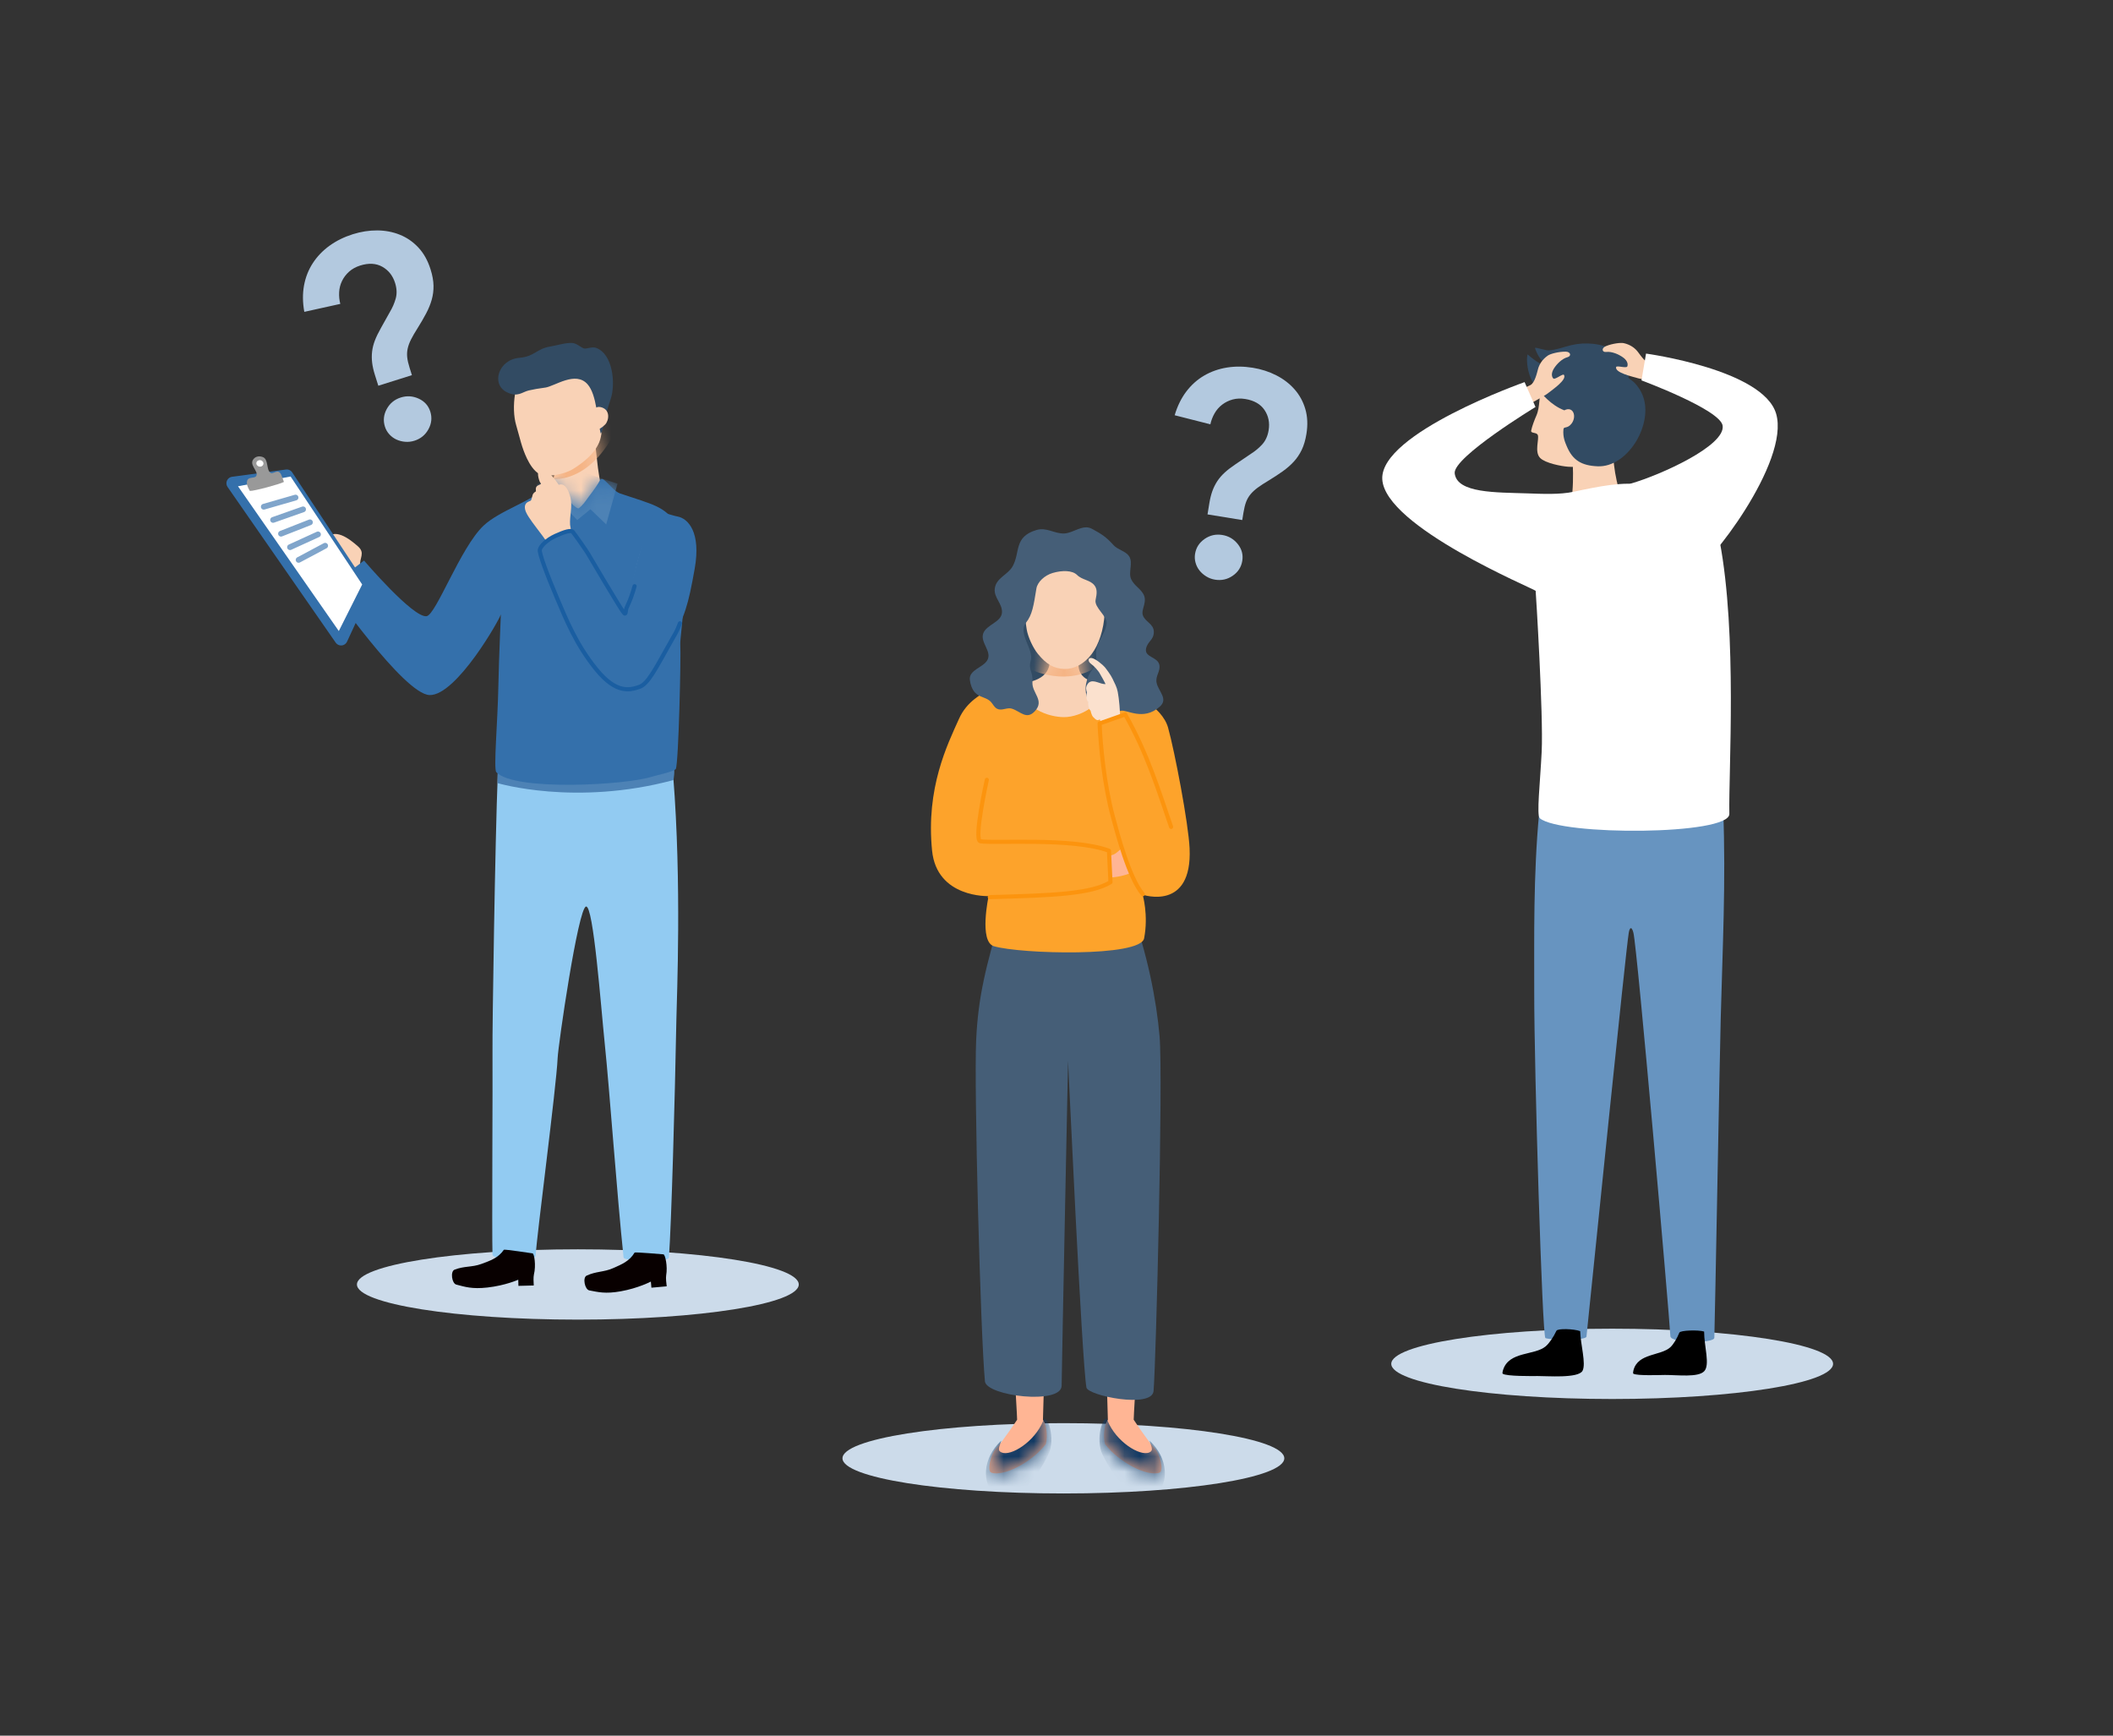 <svg width="140" height="115" viewBox="0 0 140 115" fill="none" xmlns="http://www.w3.org/2000/svg">
<rect x="0" y="0" width="140" height="115" fill="#333333" stroke="none"/>
<path fill-rule="evenodd" clip-rule="evenodd" d="M70.457 94.295C78.535 94.295 85.093 95.338 85.093 96.624C85.093 97.91 78.535 98.954 70.457 98.954C62.378 98.954 55.82 97.91 55.82 96.624C55.82 95.338 62.378 94.295 70.457 94.295Z" fill="#CCDBEA"/>
<path fill-rule="evenodd" clip-rule="evenodd" d="M106.817 88.036C114.895 88.036 121.453 89.08 121.453 90.366C121.453 91.652 114.895 92.695 106.817 92.695C98.739 92.695 92.181 91.652 92.181 90.366C92.181 89.08 98.739 88.036 106.817 88.036Z" fill="#CCDBEA"/>
<path fill-rule="evenodd" clip-rule="evenodd" d="M38.287 82.777C46.365 82.777 52.923 83.821 52.923 85.107C52.923 86.393 46.365 87.436 38.287 87.436C30.209 87.436 23.65 86.393 23.65 85.107C23.65 83.821 30.209 82.777 38.287 82.777Z" fill="#CCDBEA"/>
<path fill-rule="evenodd" clip-rule="evenodd" d="M73.033 81.073L73.404 94.071C73.404 94.071 73.212 94.31 73.16 94.885C73.114 95.398 73.22 95.69 73.22 95.69C74.129 96.883 75.999 97.855 76.819 97.578C77.139 97.469 76.849 96.338 76.533 96.004C76.07 95.515 75.115 94.067 75.115 94.067C75.115 94.067 75.221 91.156 75.56 88.444C75.852 86.097 76.024 85.216 76.308 82.787C76.507 81.089 76.414 80.381 76.414 80.381L73.034 81.073L73.033 81.073Z" fill="#FFB594"/>
<mask id="mask0_363_128090" style="mask-type:luminance" maskUnits="userSpaceOnUse" x="73" y="80" width="4" height="18">
<path d="M73.032 81.073L73.403 94.07C73.403 94.07 73.211 94.31 73.159 94.885C73.113 95.398 73.219 95.69 73.219 95.69C74.128 96.882 75.998 97.855 76.818 97.577C77.138 97.469 76.848 96.337 76.532 96.004C76.07 95.515 75.114 94.067 75.114 94.067C75.114 94.067 75.22 91.155 75.559 88.444C75.851 86.096 76.023 85.216 76.307 82.787C76.506 81.089 76.413 80.381 76.413 80.381L73.033 81.072L73.032 81.073Z" fill="white"/>
</mask>
<g mask="url(#mask0_363_128090)">
<path fill-rule="evenodd" clip-rule="evenodd" d="M76.163 95.453C76.343 95.974 76.408 96.119 76.146 96.236C75.537 96.507 73.949 95.543 73.378 94.121C73.159 93.577 72.507 95.312 73.068 96.419C75.913 102.031 78.756 97.853 76.163 95.453Z" fill="#113963"/>
</g>
<path fill-rule="evenodd" clip-rule="evenodd" d="M69.473 81.073L69.102 94.071C69.102 94.071 69.294 94.31 69.346 94.885C69.392 95.398 69.286 95.69 69.286 95.69C68.377 96.883 66.507 97.855 65.687 97.578C65.367 97.469 65.657 96.338 65.973 96.004C66.436 95.515 67.391 94.067 67.391 94.067C67.391 94.067 67.285 91.156 66.946 88.444C66.654 86.097 66.482 85.216 66.198 82.787C65.999 81.089 66.092 80.381 66.092 80.381L69.472 81.073L69.473 81.073Z" fill="#FFB594"/>
<mask id="mask1_363_128090" style="mask-type:luminance" maskUnits="userSpaceOnUse" x="65" y="80" width="5" height="18">
<path d="M69.475 81.073L69.104 94.071C69.104 94.071 69.296 94.31 69.348 94.885C69.394 95.398 69.288 95.69 69.288 95.69C68.379 96.883 66.509 97.855 65.689 97.577C65.369 97.469 65.659 96.338 65.975 96.004C66.438 95.515 67.393 94.067 67.393 94.067C67.393 94.067 67.287 91.155 66.948 88.444C66.656 86.096 66.484 85.216 66.2 82.787C66.001 81.089 66.094 80.381 66.094 80.381L69.474 81.072L69.475 81.073Z" fill="white"/>
</mask>
<g mask="url(#mask1_363_128090)">
<path fill-rule="evenodd" clip-rule="evenodd" d="M66.343 95.453C66.163 95.974 66.098 96.12 66.36 96.236C66.968 96.508 68.557 95.543 69.128 94.122C69.347 93.578 69.999 95.312 69.438 96.42C66.592 102.031 63.751 97.853 66.343 95.453Z" fill="#113963"/>
</g>
<path fill-rule="evenodd" clip-rule="evenodd" d="M66.487 60.069C65.271 64.146 64.814 66.079 64.678 68.893C64.528 71.994 64.961 88.358 65.258 91.523C65.35 92.504 70.325 93.095 70.34 91.816C70.367 89.642 70.767 70.278 70.767 70.278C70.767 70.278 71.678 90.245 71.984 91.937C72.081 92.472 76.334 93.346 76.432 92.163C76.595 90.195 77.069 71.477 76.829 68.657C76.624 66.255 76.007 63.147 74.941 60.268C74.941 60.268 68.923 61.012 66.487 60.069Z" fill="#455E77"/>
<path fill-rule="evenodd" clip-rule="evenodd" d="M69.162 49.142C68.383 49.303 66.908 48.388 66.76 47.344C66.404 44.84 66.14 40.74 67.243 37.848C67.966 35.954 69.247 35.94 70.593 35.836C72.344 35.702 74.159 36.064 74.546 38.542C74.965 41.225 74.675 42.829 74.853 45.463C74.934 46.666 75.286 48.49 75.286 48.49C75.286 48.49 72.578 49.331 72.215 49.431C70.169 49.994 68.992 48.607 68.992 48.607L69.162 49.142Z" fill="#324B63"/>
<path fill-rule="evenodd" clip-rule="evenodd" d="M67.448 45.353C68.049 45.21 69.384 45.112 69.539 43.997C69.606 43.517 69.514 42.372 69.605 41.773C69.677 41.306 71.561 41.358 71.498 41.813C71.389 42.597 71.445 43.466 71.453 44.023C71.47 45.291 72.865 45.157 73.456 45.518C74.522 46.169 71.707 50.873 68.408 47.797C67.36 46.821 67.448 45.353 67.448 45.353L67.448 45.353Z" fill="#F9D2B6"/>
<mask id="mask2_363_128090" style="mask-type:luminance" maskUnits="userSpaceOnUse" x="67" y="41" width="7" height="8">
<path d="M67.447 45.353C68.048 45.21 69.383 45.112 69.538 43.997C69.605 43.517 69.513 42.372 69.604 41.773C69.676 41.306 71.56 41.358 71.497 41.813C71.388 42.597 71.444 43.466 71.452 44.023C71.469 45.291 72.864 45.157 73.455 45.518C74.521 46.169 71.706 50.873 68.407 47.797C67.359 46.82 67.447 45.353 67.447 45.353L67.447 45.353Z" fill="white"/>
</mask>
<g mask="url(#mask2_363_128090)">
<path fill-rule="evenodd" clip-rule="evenodd" d="M68.279 44.349C68.279 44.349 70.75 45.601 72.854 44.056L72.962 42.222L68.639 42.88L68.28 44.349H68.279Z" fill="#F5B485"/>
</g>
<path fill-rule="evenodd" clip-rule="evenodd" d="M67.469 45.227C67.469 45.227 64.536 45.414 63.547 47.612C62.767 49.346 61.34 52.211 61.756 56.359C62.072 59.513 65.502 59.374 65.502 59.374C65.502 59.374 64.847 62.398 65.856 62.695C67.627 63.215 75.563 63.425 75.805 62.173C76.105 60.619 75.707 59.281 75.707 59.281C75.707 59.281 79.013 60.412 78.818 56.203C78.742 54.555 77.831 49.785 77.394 48.218C77.007 46.824 74.978 45.699 73.218 45.287C73.313 46.461 71.716 47.528 70.481 47.516C69.513 47.506 67.759 46.995 67.469 45.227L67.469 45.227Z" fill="#FDA32B"/>
<path fill-rule="evenodd" clip-rule="evenodd" d="M70.682 36.72C72.541 36.818 73.3 38.45 73.189 40.627C73.133 41.739 72.8 42.707 72.337 43.327C71.826 44.011 71.151 44.343 70.521 44.324C69.812 44.303 69.316 43.997 68.767 43.324C68.445 42.929 68.118 42.225 68.028 41.718C67.935 41.19 67.945 40.906 67.939 40.547C67.907 38.366 68.822 36.621 70.681 36.72H70.682Z" fill="#F9D2B6"/>
<path fill-rule="evenodd" clip-rule="evenodd" d="M67.972 41.271C67.419 41.962 68.507 43.03 68.294 43.767C68.114 44.391 68.456 44.49 68.406 45.191C68.354 45.92 69.235 46.396 68.57 47.118C68.015 47.72 67.616 47.138 67.049 46.956C66.752 46.86 66.445 47.074 66.151 46.995C65.869 46.919 65.789 46.608 65.578 46.434C65.279 46.19 64.874 46.188 64.6 45.887C64.402 45.668 64.288 45.338 64.258 45.041C64.192 44.379 65.136 44.24 65.418 43.74C65.742 43.166 64.937 42.578 65.143 41.975C65.347 41.38 66.374 41.228 66.389 40.558C66.401 39.982 65.852 39.598 65.908 39.024C65.98 38.286 66.772 38.1 67.094 37.522C67.61 36.599 67.158 35.569 68.669 35.118C69.353 34.914 69.864 35.377 70.519 35.346C71.129 35.318 71.74 34.71 72.348 35.037C72.999 35.386 73.315 35.6 73.782 36.122C74.052 36.424 74.577 36.514 74.801 36.841C75.11 37.292 74.723 37.942 74.958 38.398C75.17 38.808 75.451 38.914 75.71 39.288C76.088 39.831 75.59 40.349 75.717 40.752C75.859 41.205 76.448 41.325 76.449 41.867C76.45 42.414 76.031 42.486 75.933 42.981C75.82 43.551 76.687 43.515 76.811 44.035C76.916 44.471 76.537 44.769 76.633 45.241C76.749 45.81 77.428 46.305 76.842 46.823C75.733 47.803 74.658 46.988 74.253 47.097C73.314 47.351 72.425 47.339 72.193 46.736C71.844 45.835 71.882 45.469 72.069 44.911C72.299 44.229 72.725 44.309 72.631 43.462C72.537 42.604 73.226 42.099 73.319 41.317C73.379 40.821 72.482 40.254 72.591 39.743C72.678 39.338 72.709 39.032 72.514 38.785C72.22 38.412 71.714 38.443 71.361 38.094C71.046 37.783 70.374 37.78 69.751 37.962C69.211 38.12 68.738 38.561 68.668 38.997C68.484 40.125 68.399 40.734 67.972 41.269L67.972 41.271Z" fill="#455E77"/>
<path fill-rule="evenodd" clip-rule="evenodd" d="M73.216 48.821L74.326 48.861C74.291 48.684 74.223 48.102 74.219 47.657C74.214 47.086 74.151 46.33 74.057 45.839C73.995 45.514 73.858 45.282 73.721 44.987C73.599 44.723 73.311 44.338 73.195 44.198C73.086 44.066 72.568 43.618 72.315 43.598C72.069 43.578 72.076 43.827 72.265 43.966C72.547 44.175 72.758 44.451 72.835 44.566C72.877 44.627 73.265 45.326 73.25 45.327C72.903 45.352 72.47 44.99 72.156 45.218C72.093 45.264 71.998 45.391 71.971 45.523C71.941 45.682 72.014 45.87 72.014 45.87C72.014 45.87 71.962 46.11 71.986 46.249C72.013 46.406 72.094 46.533 72.094 46.533C72.094 46.533 72.1 46.755 72.129 46.854C72.17 46.99 72.231 47.09 72.255 47.071C72.255 47.071 72.311 47.391 72.436 47.516C72.619 47.701 72.709 47.771 72.87 47.662C72.872 47.66 72.997 48.044 73.029 48.162C73.179 48.702 73.164 48.724 73.216 48.821Z" fill="#FBE1CE"/>
<path fill-rule="evenodd" clip-rule="evenodd" d="M70.709 57.102C71.007 57.206 71.858 56.5 72.631 56.636C74.562 56.976 73.522 55.989 75.852 55.7C76.216 55.655 76.987 55.766 77.709 56.082C77.78 56.114 77.835 56.2 77.827 56.262C77.82 56.321 77.716 56.355 77.755 56.39C77.871 56.492 78.048 56.764 77.932 56.801C77.861 56.824 78.009 56.905 77.91 56.952C77.648 57.076 77.454 57.017 77.15 57.054C77.113 57.058 77.213 57.082 77.24 57.1C77.293 57.138 77.307 57.202 77.214 57.252C76.66 57.546 76.028 57.314 75.488 57.584C74.826 57.913 74.28 58.11 73.527 58.14C72.82 58.168 71.14 58.741 70.554 58.608L70.709 57.102Z" fill="#FFB594"/>
<path fill-rule="evenodd" clip-rule="evenodd" d="M73.564 58.454L73.48 56.23L69.005 56.305L69.039 59.449L73.564 58.454Z" fill="#FDA32B"/>
<path fill-rule="evenodd" clip-rule="evenodd" d="M72.914 47.903C73.01 49.174 73.284 52.253 73.592 53.488C73.842 54.491 74.291 55.987 74.623 56.969C75.179 58.612 75.707 59.354 77.255 59.03C78.379 58.795 78.814 57.678 78.641 56.528C78.506 55.633 78.228 54.694 77.569 53.074C77.065 51.835 74.693 47.38 74.693 47.38C74.693 47.38 73.49 47.77 72.915 47.902L72.914 47.903Z" fill="#FDA32B"/>
<path d="M65.384 51.67C65.384 51.67 64.496 55.66 64.955 55.74C65.862 55.899 71.099 55.477 73.476 56.368L73.577 58.452C72.317 59.221 69.851 59.329 65.58 59.443M77.593 54.788C76.743 52.316 76.021 49.94 74.552 47.336L72.855 47.935C72.916 49.388 73.156 51.965 73.736 54.115C74.029 55.199 74.795 58.149 75.718 59.248" stroke="#FC940E" stroke-width="0.273" stroke-linecap="round" stroke-linejoin="round"/>
<path fill-rule="evenodd" clip-rule="evenodd" d="M32.981 51.292C32.803 55.712 32.614 68.126 32.631 69.641C32.651 71.528 32.585 81.737 32.631 83.13C32.642 83.485 35.468 83.645 35.491 83.194C35.558 81.882 36.86 72.054 36.947 70.103C36.986 69.226 38.302 60.17 38.828 60.065C39.318 59.967 39.817 66.721 40.062 69.087C40.402 72.358 40.863 79.017 41.317 83.325C41.343 83.573 44.291 83.673 44.319 83.319C44.483 81.21 44.716 72.84 44.816 67.514C44.843 66.057 45.171 58.518 44.607 51.456C44.597 51.333 42.906 51.841 42.74 51.876C39.476 52.575 33.185 52.061 32.981 51.293V51.292Z" fill="#92CBF2"/>
<path fill-rule="evenodd" clip-rule="evenodd" d="M36.587 28.575C36.601 29.188 37.346 31.571 35.99 32.972C35.602 33.373 37.119 34.392 38.511 34.414C39.843 34.435 41.071 33.486 40.441 33.127C39.64 32.669 39.657 31.042 39.356 28.731C39.262 28.012 36.587 28.574 36.587 28.574V28.575Z" fill="#F9D2B6"/>
<mask id="mask3_363_128090" style="mask-type:luminance" maskUnits="userSpaceOnUse" x="35" y="28" width="6" height="7">
<path d="M36.584 28.575C36.598 29.188 37.343 31.571 35.987 32.971C35.599 33.373 37.117 34.392 38.508 34.414C39.84 34.434 41.068 33.486 40.438 33.126C39.637 32.668 39.654 31.042 39.353 28.73C39.259 28.012 36.584 28.574 36.584 28.574V28.575Z" fill="white"/>
</mask>
<g mask="url(#mask3_363_128090)">
<path fill-rule="evenodd" clip-rule="evenodd" d="M36.114 31.701C36.114 31.701 38.819 32.44 40.792 28.55L39.287 26.679L34.274 30.526L36.114 31.701Z" fill="#F5B485"/>
</g>
<path fill-rule="evenodd" clip-rule="evenodd" d="M32.969 51.042V51.888C32.969 51.888 38.128 53.435 44.624 51.684C44.624 51.684 44.745 50.931 44.624 50.911C44.502 50.892 39.146 52.596 32.969 51.042Z" fill="#4D82B5"/>
<path fill-rule="evenodd" clip-rule="evenodd" d="M24.421 38.184C24.292 38.04 23.889 37.706 23.863 37.487C23.8 36.968 24.223 36.643 23.714 36.198C23.182 35.731 22.109 34.858 21.529 35.794C21.375 36.043 21.251 36.342 21.214 36.63C21.18 36.9 21.235 37.179 21.331 37.418C21.419 37.636 21.549 37.848 21.727 37.994C21.938 38.166 23.325 38.813 23.716 38.802C23.851 38.799 24.328 38.286 24.422 38.184H24.421Z" fill="#F9D2B6"/>
<path fill-rule="evenodd" clip-rule="evenodd" d="M33.177 40.716C33.151 40.962 30.243 46.104 28.461 46.053C26.757 46.006 21.812 38.9 21.812 38.9L24.119 37.141C24.119 37.141 27.363 40.944 28.259 40.829C28.89 40.747 30.503 36.283 32.033 34.833C33.095 33.827 35.249 33.215 36.164 32.273C36.319 32.115 36.565 31.658 36.691 31.836C37.346 32.757 37.909 33.543 38.299 33.686C38.363 33.71 38.672 33.394 38.833 33.152C39.049 32.827 39.414 32.433 39.754 31.816C39.964 31.436 40.52 32.503 41.089 32.697C43.297 33.448 44.054 33.528 44.858 34.791C45.976 36.551 45.027 42.117 45.073 42.708C45.128 43.42 44.961 50.561 44.778 50.944C44.694 51.118 43.406 51.392 43.23 51.452C41.556 52.016 34.093 52.443 32.884 51.163C32.689 50.957 32.979 47.789 33.02 45.43C33.056 43.447 33.209 40.409 33.177 40.716Z" fill="#3470AB"/>
<mask id="mask4_363_128090" style="mask-type:luminance" maskUnits="userSpaceOnUse" x="21" y="31" width="25" height="22">
<path d="M33.179 40.716C33.153 40.962 30.245 46.104 28.463 46.054C26.759 46.006 21.814 38.901 21.814 38.901L24.121 37.141C24.121 37.141 27.365 40.944 28.261 40.829C28.892 40.748 30.506 36.283 32.035 34.833C33.097 33.827 35.251 33.215 36.166 32.273C36.321 32.115 36.567 31.659 36.693 31.837C37.348 32.757 37.911 33.543 38.301 33.686C38.365 33.71 38.674 33.395 38.835 33.152C39.051 32.827 39.416 32.433 39.756 31.817C39.966 31.436 40.522 32.503 41.091 32.697C43.299 33.448 44.056 33.528 44.86 34.792C45.978 36.552 45.029 42.118 45.075 42.708C45.13 43.42 44.963 50.561 44.78 50.944C44.696 51.119 43.407 51.393 43.232 51.452C41.558 52.016 34.095 52.444 32.886 51.163C32.691 50.957 32.981 47.789 33.022 45.43C33.058 43.447 33.211 40.409 33.179 40.716Z" fill="white"/>
</mask>
<g mask="url(#mask4_363_128090)">
<path fill-rule="evenodd" clip-rule="evenodd" d="M35.551 32.105L36.315 34.856L37.64 33.819L38.246 34.456L39.119 33.741L40.164 34.745C40.164 34.745 40.917 32.05 40.915 32.05C40.913 32.05 38.213 31.145 38.213 31.145L35.551 32.105Z" fill="#4D82B5"/>
</g>
<path fill-rule="evenodd" clip-rule="evenodd" d="M34.779 24.389C34.147 25.145 33.849 26.991 34.203 28.185C34.449 29.017 34.556 29.632 34.918 30.388C35.103 30.773 35.377 31.199 35.708 31.388C36.139 31.634 37.3 31.496 38.007 31.051C38.673 30.631 39.374 30.073 39.701 29.309C40.036 28.522 39.883 26.893 39.618 26.1C38.835 23.753 35.684 23.308 34.779 24.389V24.389Z" fill="#F9D2B6"/>
<path fill-rule="evenodd" clip-rule="evenodd" d="M36.121 25.681C35.6 25.757 35.415 25.782 35.039 25.869C34.588 25.972 34.306 26.352 33.573 25.983C32.515 25.451 33.031 23.826 34.403 23.709C35.451 23.62 35.531 23.105 36.475 22.956C36.889 22.89 37.507 22.689 37.932 22.727C38.207 22.751 38.483 23.011 38.669 23.081C38.843 23.147 39.214 22.947 39.496 23.05C40.624 23.46 40.792 25.456 40.462 26.438C40.142 27.386 40.012 27.993 40.011 28.002C39.99 28.337 39.824 28.814 39.794 28.698C39.569 27.811 39.546 26.167 38.934 25.466C38.136 24.552 36.767 25.589 36.121 25.683L36.121 25.681Z" fill="#324B63"/>
<path fill-rule="evenodd" clip-rule="evenodd" d="M39.143 27.699C39.222 27.543 39.115 27.472 39.206 27.319C39.31 27.146 39.479 26.909 39.781 26.971C40.466 27.112 40.354 27.859 40.098 28.125C39.639 28.6 39.247 28.524 39.226 28.475C39.032 28 39.143 27.699 39.143 27.699H39.143Z" fill="#F9D2B6"/>
<path fill-rule="evenodd" clip-rule="evenodd" d="M36.729 36.837C36.323 35.836 35.62 35.151 35.042 34.272C34.912 34.075 34.744 33.791 34.779 33.537C34.822 33.224 35.156 33.221 35.186 33.145C35.319 32.816 35.219 32.744 35.51 32.553C35.511 32.552 35.504 32.496 35.504 32.493C35.477 32.193 35.611 32.188 35.825 32.079C35.876 32.053 35.78 31.97 35.759 31.914C35.694 31.735 35.641 31.556 35.646 31.363C35.648 31.272 35.665 31.17 35.735 31.109C36.114 30.783 36.857 31.897 37.023 32.121C37.024 32.122 37.072 32.106 37.074 32.106C37.501 32.003 37.714 32.635 37.795 32.961C37.94 33.543 37.734 34.177 37.772 34.771C37.785 34.977 38.058 36.184 38.042 36.225C37.957 36.437 36.911 36.738 36.729 36.838L36.729 36.837Z" fill="#F9D2B6"/>
<path fill-rule="evenodd" clip-rule="evenodd" d="M36.402 37.683C36.402 37.683 36.052 36.749 36.091 36.485C36.091 36.485 36.266 35.848 38.18 35.43L38.968 36.665L36.401 37.683H36.402Z" fill="#3A76A3"/>
<path d="M45.869 37.748C45.596 39.114 45.395 40.148 44.776 41.459C43.984 43.137 43.053 44.958 42.487 45.288C40.199 46.623 38.172 41.719 37.536 40.452C37.011 39.408 36.048 36.904 36.1 36.533C36.193 35.857 38.132 35.371 38.161 35.4C38.561 35.8 41.209 40.84 41.507 40.869C41.515 40.87 42.045 37.474 42.591 36.108C43.137 34.743 43.684 34.196 44.776 34.469" fill="#80A5CB"/>
<path fill-rule="evenodd" clip-rule="evenodd" d="M33.385 82.806C33.415 82.762 35.285 83.046 35.285 83.046C35.398 83.063 35.526 83.837 35.374 84.456C35.336 84.612 35.351 85 35.365 85.173L34.349 85.199L34.338 84.792C34.338 84.792 33.479 85.176 32.296 85.308C31.27 85.423 30.812 85.264 30.233 85.115C29.933 85.038 29.829 84.239 30.114 84.127C30.756 83.874 31.269 83.975 31.887 83.749C32.488 83.528 33.011 83.355 33.386 82.805L33.385 82.806Z" fill="#080000"/>
<path fill-rule="evenodd" clip-rule="evenodd" d="M42.047 82.993C42.073 82.948 43.958 83.111 43.958 83.111C44.071 83.121 44.248 83.885 44.137 84.513C44.109 84.671 44.148 85.057 44.173 85.229L43.16 85.32L43.124 84.915C43.124 84.915 42.291 85.353 41.119 85.561C40.103 85.74 39.635 85.611 39.047 85.5C38.744 85.442 38.589 84.651 38.866 84.521C39.49 84.228 40.009 84.296 40.611 84.03C41.197 83.772 41.708 83.566 42.047 82.993V82.993Z" fill="#080000"/>
<path fill-rule="evenodd" clip-rule="evenodd" d="M15.077 32.266C14.992 32.142 14.976 31.982 15.037 31.845C15.098 31.707 15.226 31.61 15.375 31.59C16.398 31.452 18.252 31.203 18.943 31.11C19.107 31.088 19.27 31.162 19.361 31.3C20.136 32.472 23.684 37.84 24.417 38.951C24.5 39.076 24.512 39.235 24.449 39.371C24.177 39.958 23.425 41.584 22.992 42.518C22.926 42.659 22.791 42.754 22.637 42.767C22.483 42.781 22.333 42.71 22.244 42.583C20.845 40.569 16.438 34.223 15.078 32.265L15.077 32.266Z" fill="#3470AB"/>
<path fill-rule="evenodd" clip-rule="evenodd" d="M15.768 32.218L19.254 31.573L23.997 38.727L22.448 41.811L15.768 32.218Z" fill="white"/>
<path d="M17.477 33.575L19.581 32.968M18.094 34.449L20.082 33.748M18.618 35.362L20.537 34.608M19.215 36.255L21.069 35.408M19.785 37.097L21.544 36.159" stroke="#80A5CB" stroke-width="0.382" stroke-linecap="round" stroke-linejoin="round"/>
<path fill-rule="evenodd" clip-rule="evenodd" d="M16.553 32.528C16.457 32.36 16.349 32.172 16.357 31.972C16.374 31.515 16.859 31.753 16.981 31.53C17.153 31.215 16.449 30.793 16.815 30.395C16.951 30.248 17.155 30.195 17.399 30.278C17.807 30.418 17.627 31.108 17.914 31.323C18.106 31.467 18.427 30.995 18.634 31.455C18.669 31.532 18.812 31.931 18.812 31.931C18.569 32.074 16.816 32.546 16.553 32.527V32.528Z" fill="#999999"/>
<path fill-rule="evenodd" clip-rule="evenodd" d="M17.255 30.492C17.384 30.514 17.473 30.626 17.453 30.742C17.434 30.859 17.314 30.937 17.185 30.915C17.056 30.893 16.968 30.781 16.987 30.665C17.007 30.548 17.127 30.471 17.255 30.492Z" fill="white"/>
<path d="M44.898 34.224C45.579 34.355 46.461 35.242 46.028 37.681C45.595 40.119 45.379 40.853 44.393 42.605C43.408 44.357 42.927 45.327 42.35 45.517C41.774 45.706 40.86 46.014 39.514 44.357C38.168 42.7 37.519 41.066 36.894 39.598C36.269 38.13 35.717 36.663 35.765 36.426C35.813 36.189 36.211 35.775 36.81 35.503C37.409 35.231 37.831 35.101 37.952 35.243C38.072 35.385 38.889 36.545 38.961 36.687C39.033 36.829 41.076 40.261 41.245 40.474C41.413 40.687 41.437 40.782 41.485 40.38C41.533 39.977 42.47 35.929 42.831 35.29C43.138 33.377 44.033 34.059 44.898 34.224Z" fill="#3470AB"/>
<path d="M42.045 38.84C41.739 39.933 41.506 40.206 41.485 40.38C41.437 40.782 41.413 40.687 41.245 40.474C41.076 40.261 39.033 36.829 38.961 36.687C38.889 36.545 38.072 35.385 37.952 35.243C37.831 35.101 37.409 35.231 36.81 35.503C36.211 35.775 35.813 36.189 35.765 36.426C35.717 36.663 36.269 38.13 36.894 39.598C37.519 41.066 38.168 42.7 39.514 44.357C40.86 46.014 41.774 45.706 42.35 45.517C42.927 45.327 43.408 44.357 44.393 42.605C44.803 41.877 44.835 41.871 45.05 41.299" stroke="#1A5EA1" stroke-width="0.273" stroke-linecap="round" stroke-linejoin="round"/>
<path fill-rule="evenodd" clip-rule="evenodd" d="M114.173 53.674C114.36 58.415 114.126 62.914 114.009 67.482C113.931 70.529 113.633 87.145 113.586 88.639C113.574 89.021 110.697 89.019 110.673 88.534C110.603 87.127 108.481 62.805 108.225 61.807C108.111 61.365 107.98 61.429 107.916 61.803C107.722 62.943 105.59 83.94 105.114 88.561C105.087 88.827 102.739 88.797 102.393 88.658C102.186 88.575 101.648 70.911 101.653 65.751C101.657 62.089 101.586 58.028 101.98 53.849C101.992 53.717 103.763 54.261 103.937 54.3C107.361 55.049 113.959 54.498 114.172 53.674H114.173Z" fill="#6794C0"/>
<path fill-rule="evenodd" clip-rule="evenodd" d="M104.698 88.198C104.717 89.067 105.099 90.348 104.854 90.823C104.585 91.344 102.464 91.166 101.881 91.173C101.548 91.177 99.801 91.197 99.562 91.019C99.525 90.991 99.576 90.808 99.587 90.772C99.983 89.515 101.677 89.826 102.414 89.203C102.633 89.017 102.924 88.605 103.124 88.175C103.202 88.008 104.287 88.046 104.698 88.198V88.198Z" fill="black"/>
<path fill-rule="evenodd" clip-rule="evenodd" d="M112.909 88.226C112.908 89.21 113.315 90.433 112.913 90.856C112.51 91.28 111.167 91.1 110.312 91.102C110.014 91.103 108.439 91.167 108.218 91.016C108.183 90.992 108.22 90.824 108.228 90.791C108.525 89.638 110.052 89.85 110.682 89.255C110.87 89.078 111.11 88.693 111.269 88.297C111.332 88.142 112.533 88.106 112.908 88.226L112.909 88.226Z" fill="black"/>
<path fill-rule="evenodd" clip-rule="evenodd" d="M107.62 33.354C107.031 32.084 106.858 30.673 106.834 29.068L104.154 29.961C104.154 29.961 104.4 32.353 103.969 33.859C103.855 34.258 104.966 34.7 105.962 34.577C106.945 34.456 107.814 33.775 107.619 33.354L107.62 33.354Z" fill="#F9D2B6"/>
<path fill-rule="evenodd" clip-rule="evenodd" d="M102.701 24.841C102.452 25.052 102.284 25.319 102.166 25.628C101.933 26.241 102.06 26.94 101.79 27.548C101.674 27.811 101.511 28.232 101.451 28.526C101.407 28.737 101.803 28.622 101.888 28.823C101.997 29.078 101.645 29.95 102.05 30.349C102.396 30.691 103.458 30.894 103.899 30.925C104.406 30.962 105.373 30.897 105.819 30.563C106.811 29.82 107.285 27.526 106.484 25.985C105.866 24.795 104.061 24.092 102.701 24.841Z" fill="#F9D2B6"/>
<path fill-rule="evenodd" clip-rule="evenodd" d="M103.646 27.187C102.771 26.857 102.131 26.095 101.704 25.545C101.289 25.007 101.151 24.215 101.176 23.715C101.178 23.665 101.201 23.471 101.22 23.488C101.386 23.636 101.535 23.75 101.695 23.865C101.912 24.021 102.15 24.153 102.393 24.258C102.515 24.311 102.64 24.359 102.768 24.396C102.773 24.398 102.786 24.404 102.782 24.401C102.76 24.382 102.734 24.366 102.711 24.35C102.479 24.184 102.256 24.009 102.073 23.784C101.921 23.596 101.813 23.371 101.73 23.14C101.726 23.129 101.7 23.048 101.7 23.048C101.829 23.017 102.398 23.231 102.636 23.214C103.142 23.178 103.608 22.99 104.097 22.872C105.025 22.648 106.119 22.74 106.969 23.22C107.448 23.489 108.04 24.059 107.973 24.694C107.968 24.736 107.875 24.979 107.89 25.008C107.948 25.117 108.146 25.216 108.237 25.304C108.557 25.612 108.798 26.004 108.92 26.441C109.439 28.302 107.788 30.972 105.86 30.896C104.791 30.854 104.198 30.495 103.811 29.575C103.692 29.294 103.539 28.952 103.589 28.44C103.609 28.238 103.85 28.426 104.123 28.07C104.488 27.594 104.24 26.881 103.646 27.187V27.187Z" fill="#324B63"/>
<path fill-rule="evenodd" clip-rule="evenodd" d="M110.425 24.224C109.906 24.132 109.627 24.149 109.39 24.123C109.068 24.09 108.706 23.564 108.525 23.322C108.352 23.089 108.044 22.835 107.579 22.735C107.387 22.694 106.843 22.755 106.403 22.934C106.086 23.062 106.141 23.356 106.423 23.32C106.792 23.273 107.252 23.48 107.521 23.671C107.774 23.851 107.894 24.083 107.82 24.278C107.764 24.425 107.101 24.192 107.076 24.323C107.002 24.698 108.118 24.941 108.551 25.068C108.815 25.146 110.038 25.273 110.402 25.347L110.425 24.223V24.224Z" fill="#F9D2B6"/>
<path fill-rule="evenodd" clip-rule="evenodd" d="M100.476 25.992C100.924 25.714 101.19 25.626 101.4 25.515C101.687 25.364 101.827 24.74 101.905 24.449C101.98 24.168 102.171 23.818 102.565 23.552C102.728 23.443 103.255 23.298 103.731 23.3C104.073 23.302 104.131 23.595 103.856 23.667C103.495 23.76 103.146 24.123 102.967 24.401C102.799 24.662 102.773 24.921 102.915 25.075C103.022 25.19 103.551 24.728 103.622 24.84C103.831 25.161 102.884 25.801 102.53 26.08C102.314 26.25 101.226 26.823 100.915 27.027L100.476 25.992H100.476Z" fill="#F9D2B6"/>
<path fill-rule="evenodd" clip-rule="evenodd" d="M114.58 53.928C114.523 51.153 115.118 42.059 113.939 35.848C113.512 33.599 110.782 32.578 108.81 32.14C107.639 31.88 105.897 32.234 104.257 32.584C103.344 32.78 102.2 32.725 101.182 32.69C99.148 32.62 96.527 32.691 96.383 31.358C96.268 30.29 101.738 26.966 101.738 26.966L101.014 25.318C101.014 25.318 91.435 28.7 91.585 31.748C91.74 34.901 101.624 39.005 101.747 39.146C101.757 39.157 102.265 47.392 102.147 49.794C102.044 51.891 101.795 54.026 102.024 54.217C103.426 55.383 114.609 55.347 114.58 53.928H114.58Z" fill="white"/>
<path fill-rule="evenodd" clip-rule="evenodd" d="M112.24 37.825C111.14 38.053 107.081 32.321 108.06 32.039C110.015 31.477 114.322 29.535 114.137 28.207C113.989 27.143 108.759 25.203 108.759 25.203L109.06 23.428C109.06 23.428 116.809 24.48 117.678 27.406C118.627 30.604 113.125 37.643 112.24 37.825H112.24Z" fill="white"/>
<path d="M25.066 25.559L24.843 24.852C24.749 24.555 24.687 24.281 24.657 24.032C24.627 23.782 24.626 23.537 24.654 23.296C24.681 23.056 24.743 22.811 24.837 22.564C24.932 22.316 25.064 22.043 25.233 21.744L25.83 20.676C26.002 20.39 26.132 20.09 26.22 19.776C26.308 19.462 26.293 19.119 26.177 18.747C26.024 18.264 25.742 17.906 25.33 17.674C24.918 17.443 24.43 17.416 23.863 17.594C23.574 17.686 23.329 17.821 23.13 17.999C22.93 18.178 22.774 18.384 22.661 18.617C22.547 18.851 22.484 19.099 22.47 19.363C22.456 19.626 22.482 19.884 22.547 20.136L20.162 20.663C20.05 20.044 20.044 19.463 20.142 18.921C20.241 18.378 20.435 17.884 20.723 17.439C21.012 16.994 21.381 16.608 21.832 16.282C22.282 15.956 22.797 15.702 23.376 15.519C23.917 15.349 24.454 15.265 24.987 15.267C25.52 15.27 26.02 15.364 26.487 15.551C26.954 15.738 27.365 16.021 27.719 16.4C28.074 16.779 28.343 17.26 28.526 17.843C28.652 18.239 28.717 18.601 28.723 18.926C28.729 19.251 28.688 19.564 28.603 19.863C28.518 20.163 28.395 20.464 28.234 20.767C28.074 21.07 27.888 21.391 27.676 21.73C27.491 22.02 27.345 22.27 27.239 22.481C27.132 22.692 27.057 22.893 27.014 23.084C26.97 23.275 26.959 23.47 26.98 23.667C27 23.865 27.054 24.101 27.14 24.373L27.292 24.857L25.065 25.558L25.066 25.559ZM25.503 28.264C25.378 27.867 25.418 27.479 25.624 27.101C25.83 26.723 26.14 26.468 26.555 26.337C26.958 26.21 27.353 26.236 27.741 26.413C28.129 26.591 28.386 26.878 28.511 27.275C28.635 27.672 28.595 28.06 28.389 28.438C28.183 28.816 27.873 29.071 27.458 29.202C27.256 29.265 27.053 29.289 26.847 29.272C26.641 29.255 26.449 29.206 26.272 29.126C26.094 29.045 25.937 28.931 25.801 28.783C25.664 28.635 25.564 28.462 25.502 28.264L25.503 28.264Z" fill="#B3C9DF"/>
<path d="M80.006 34.084L80.125 33.353C80.175 33.045 80.242 32.773 80.327 32.537C80.412 32.301 80.522 32.082 80.654 31.88C80.787 31.678 80.952 31.487 81.147 31.309C81.343 31.13 81.584 30.945 81.868 30.755L82.88 30.07C83.163 29.892 83.414 29.683 83.633 29.442C83.852 29.201 83.993 28.889 84.056 28.505C84.137 28.005 84.046 27.559 83.782 27.167C83.519 26.776 83.095 26.533 82.509 26.437C82.21 26.389 81.931 26.399 81.673 26.469C81.415 26.539 81.183 26.653 80.977 26.81C80.771 26.968 80.603 27.161 80.472 27.39C80.342 27.618 80.249 27.86 80.195 28.114L77.83 27.513C78.008 26.911 78.263 26.39 78.594 25.95C78.926 25.511 79.32 25.157 79.777 24.889C80.235 24.621 80.738 24.443 81.286 24.354C81.835 24.266 82.408 24.27 83.006 24.367C83.566 24.458 84.083 24.624 84.557 24.866C85.032 25.107 85.436 25.416 85.768 25.792C86.101 26.169 86.34 26.605 86.486 27.103C86.632 27.6 86.657 28.15 86.559 28.753C86.492 29.163 86.388 29.515 86.248 29.807C86.107 30.1 85.93 30.361 85.72 30.59C85.509 30.819 85.264 31.033 84.985 31.231C84.706 31.429 84.396 31.632 84.055 31.84C83.76 32.015 83.517 32.173 83.327 32.314C83.138 32.454 82.98 32.599 82.856 32.75C82.731 32.901 82.633 33.069 82.563 33.255C82.493 33.441 82.435 33.675 82.389 33.957L82.308 34.457L80.006 34.083L80.006 34.084ZM79.182 36.693C79.248 36.283 79.459 35.956 79.812 35.71C80.166 35.465 80.557 35.377 80.986 35.447C81.403 35.514 81.744 35.715 82.01 36.047C82.276 36.38 82.376 36.752 82.309 37.162C82.243 37.572 82.033 37.9 81.679 38.145C81.326 38.39 80.934 38.478 80.505 38.408C80.297 38.375 80.105 38.304 79.929 38.196C79.752 38.089 79.603 37.959 79.481 37.808C79.359 37.657 79.27 37.484 79.215 37.291C79.159 37.097 79.148 36.898 79.181 36.693L79.182 36.693Z" fill="#B3C9DF"/>
</svg>
